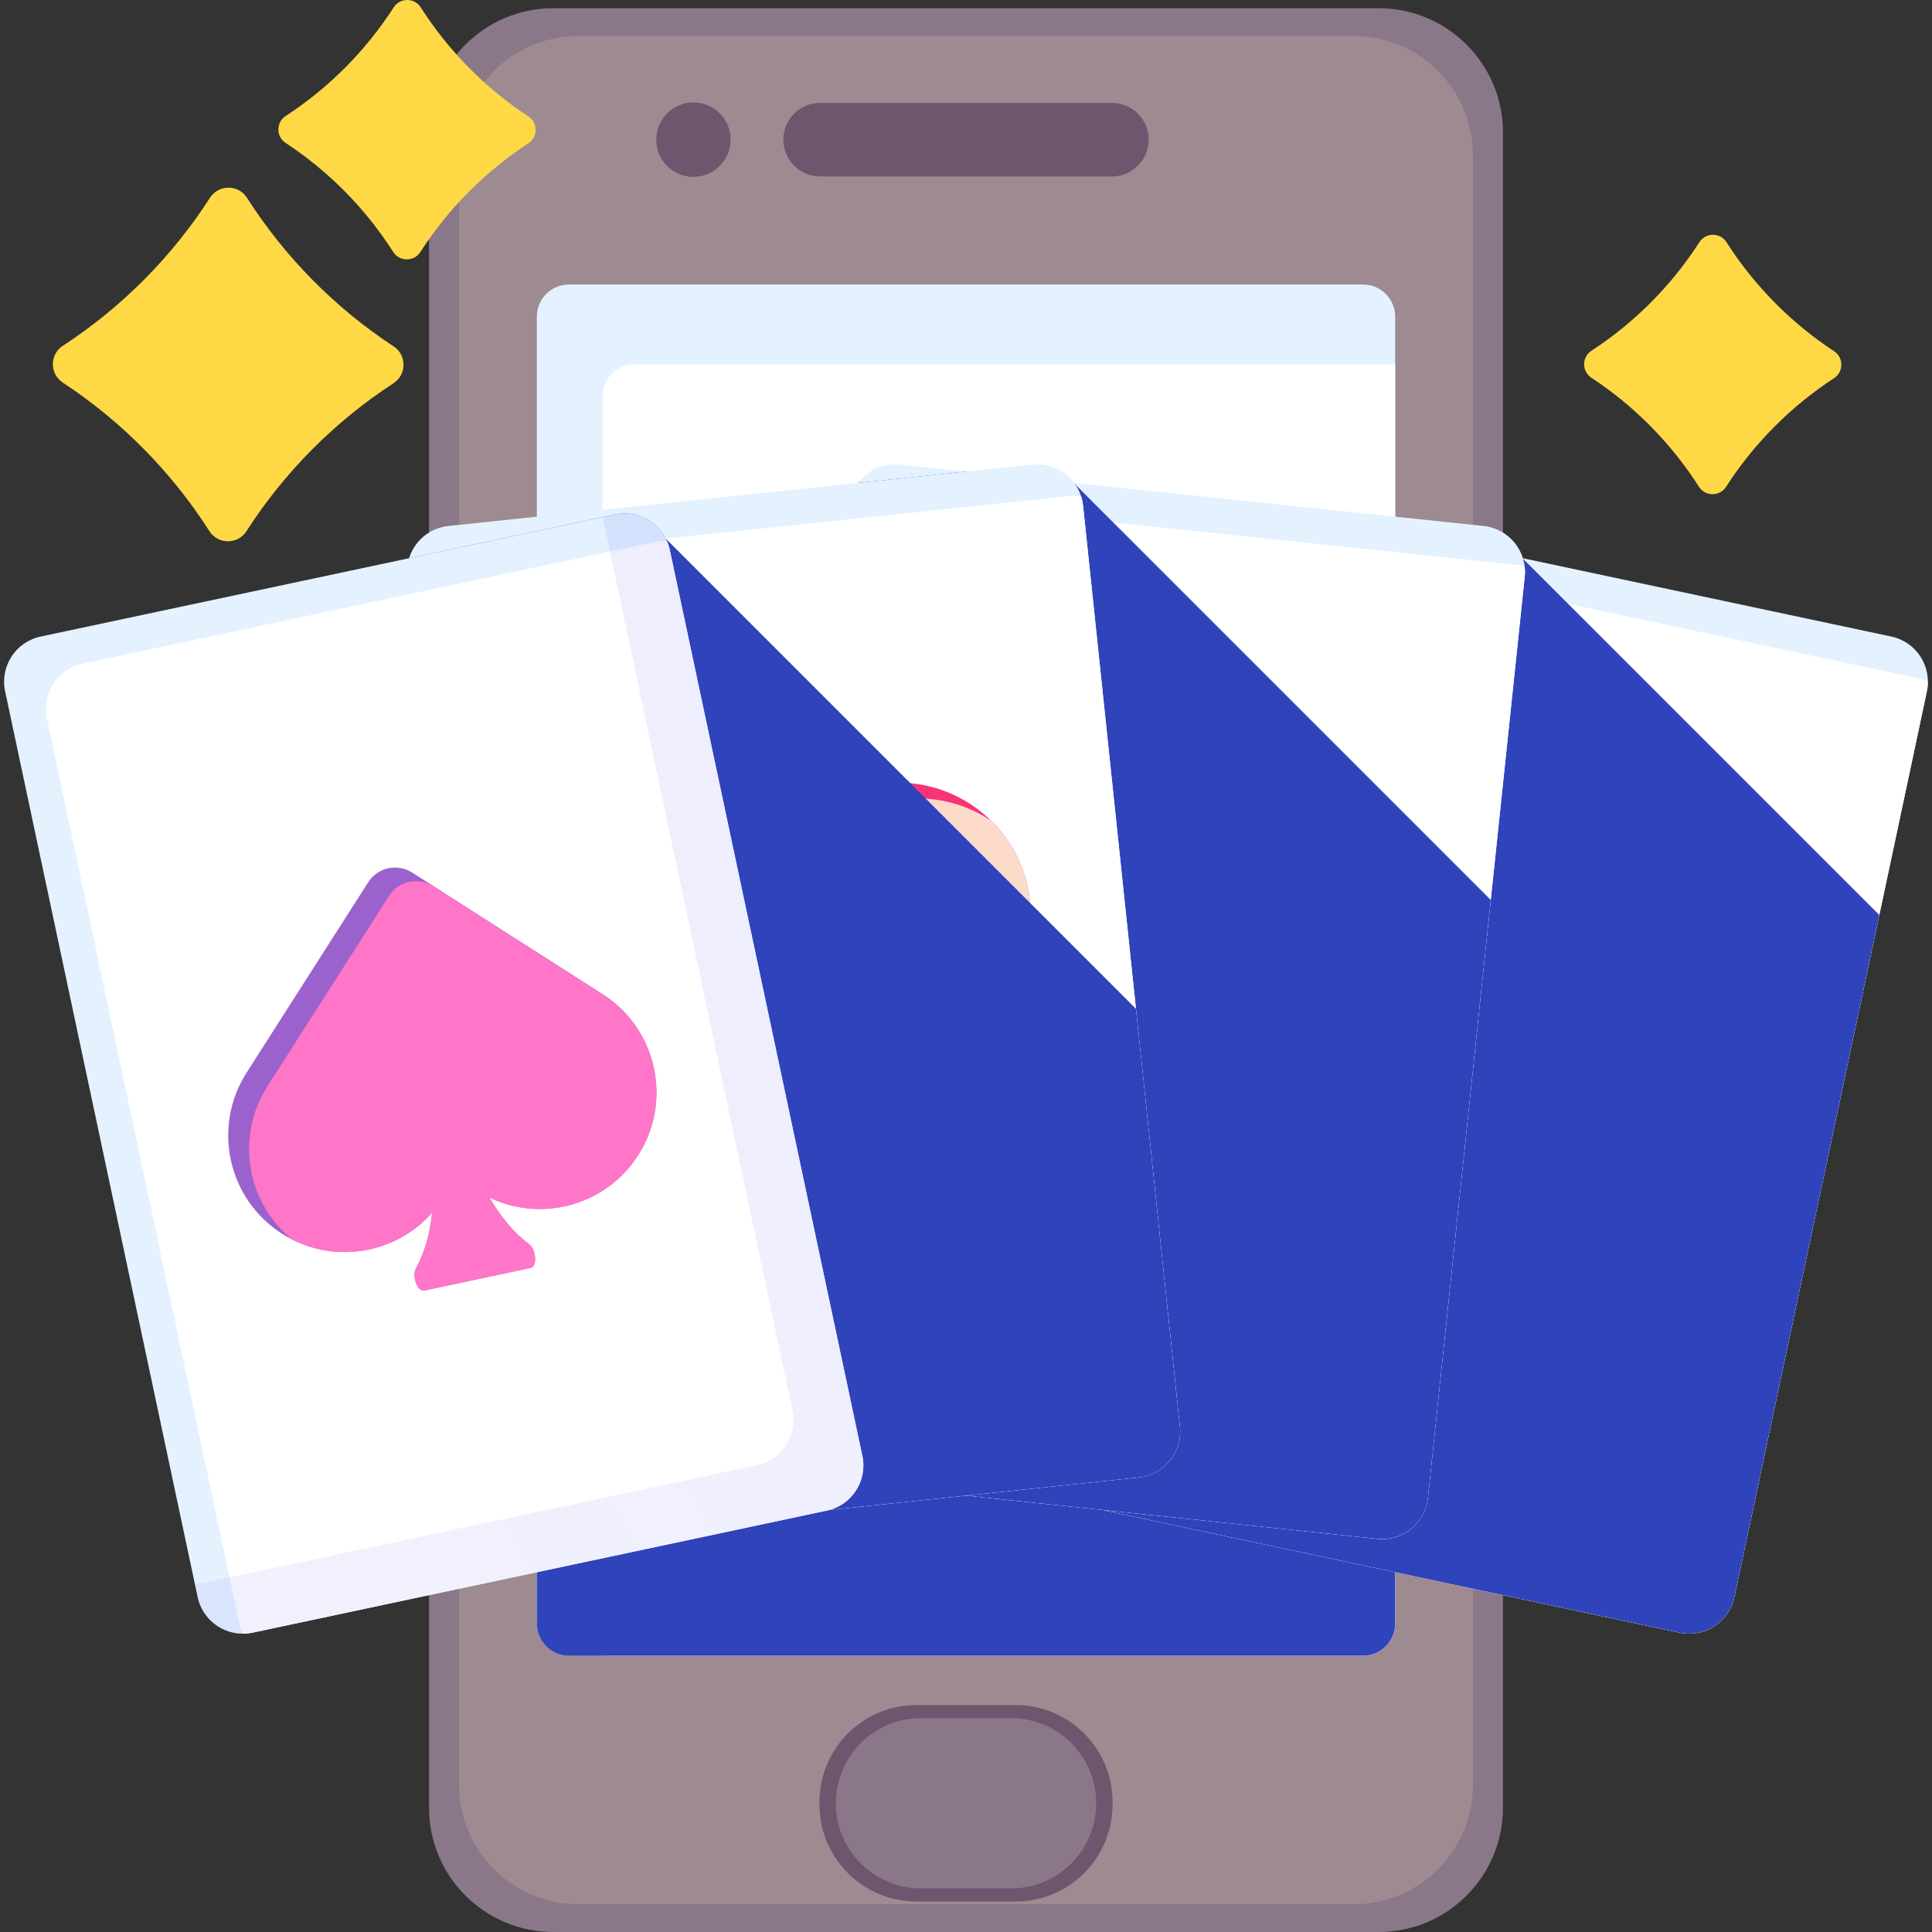 <svg width="80" height="80" viewBox="0 0 80 80" fill="none" xmlns="http://www.w3.org/2000/svg">
<rect x="0" y="0" width="80" height="80" fill="#333333" stroke="none"/>
<g clip-path="url(#clip0_5246_7107)">
<path d="M17.765 74.852V5.488C17.765 2.645 20.069 0.34 22.912 0.34H57.087C59.931 0.34 62.235 2.645 62.235 5.488V74.852C62.235 77.695 59.93 80 57.087 80H22.912C20.069 80 17.765 77.695 17.765 74.852Z" fill="url(#paint0_linear_5246_7107)"/>
<path d="M57.773 69.782H22.228C21.357 69.782 20.651 69.076 20.651 68.205V12.135C20.651 11.265 21.357 10.559 22.228 10.559H57.773C58.643 10.559 59.349 11.265 59.349 12.135V68.205C59.349 69.076 58.643 69.782 57.773 69.782Z" fill="url(#paint1_linear_5246_7107)"/>
<path d="M19.008 73.903V6.437C19.008 3.705 21.223 1.49 23.955 1.49H56.045C58.777 1.49 60.992 3.705 60.992 6.437V73.903C60.992 76.635 58.777 78.85 56.045 78.85H23.955C21.223 78.85 19.008 76.635 19.008 73.903Z" fill="url(#paint2_linear_5246_7107)"/>
<path d="M56.438 68.559H23.561C22.825 68.559 22.229 67.963 22.229 67.226V13.114C22.229 12.378 22.825 11.781 23.561 11.781H56.438C57.174 11.781 57.771 12.378 57.771 13.114V67.227C57.771 67.963 57.175 68.559 56.438 68.559Z" fill="url(#paint3_linear_5246_7107)"/>
<path d="M26.273 15.092C25.537 15.092 24.94 15.689 24.94 16.425V68.56H56.438C57.175 68.56 57.772 67.963 57.772 67.227V15.092H26.273Z" fill="url(#paint4_linear_5246_7107)"/>
<path d="M33.958 4.261H46.042C46.883 4.261 47.564 4.943 47.564 5.784C47.564 6.624 46.883 7.306 46.042 7.306H33.958C33.118 7.306 32.436 6.624 32.436 5.784C32.436 4.943 33.118 4.261 33.958 4.261Z" fill="url(#paint5_linear_5246_7107)"/>
<path d="M28.713 7.324C29.564 7.324 30.254 6.634 30.254 5.783C30.254 4.932 29.564 4.242 28.713 4.242C27.862 4.242 27.172 4.932 27.172 5.783C27.172 6.634 27.862 7.324 28.713 7.324Z" fill="url(#paint6_linear_5246_7107)"/>
<path d="M37.949 70.602H42.051C44.27 70.602 46.069 72.401 46.069 74.62V74.72C46.069 76.939 44.27 78.737 42.051 78.737H37.949C35.73 78.737 33.931 76.939 33.931 74.72V74.62C33.931 72.401 35.73 70.602 37.949 70.602Z" fill="url(#paint7_linear_5246_7107)"/>
<path d="M41.866 78.194H38.134C36.188 78.194 34.61 76.616 34.61 74.67C34.61 72.723 36.188 71.145 38.134 71.145H41.866C43.812 71.145 45.39 72.723 45.39 74.67C45.39 76.616 43.812 78.194 41.866 78.194Z" fill="url(#paint8_linear_5246_7107)"/>
<path d="M22.229 60.08V67.227C22.229 67.963 22.826 68.56 23.562 68.56H56.438C57.175 68.56 57.772 67.963 57.772 67.227V60.08H22.229Z" fill="url(#paint9_linear_5246_7107)"/>
<path d="M69.548 67.606L45.764 62.55C44.731 62.331 44.072 61.316 44.292 60.283L52.265 22.775C52.484 21.742 53.499 21.083 54.532 21.302L78.316 26.358C79.348 26.577 80.007 27.592 79.788 28.625L71.815 66.133C71.596 67.166 70.58 67.825 69.548 67.606Z" fill="url(#paint10_linear_5246_7107)"/>
<path d="M53.489 31.43C53.493 31.41 53.508 31.374 53.533 31.323L56.739 25.53C56.828 25.373 56.98 25.269 57.192 25.218C57.404 25.168 57.636 25.169 57.886 25.223C58.137 25.276 58.349 25.369 58.522 25.501C58.696 25.633 58.791 25.79 58.81 25.971L59.392 32.568C59.394 32.625 59.393 32.664 59.389 32.684C59.351 32.86 59.209 32.989 58.961 33.071C58.714 33.153 58.472 33.169 58.235 33.118C57.944 33.056 57.792 32.922 57.78 32.714L57.704 31.371L55.562 30.916L54.947 32.112C54.851 32.297 54.657 32.358 54.366 32.296C54.129 32.246 53.914 32.133 53.722 31.957C53.529 31.782 53.452 31.607 53.489 31.43ZM56.146 29.766L57.628 30.081L57.465 27.203L56.146 29.766Z" fill="#9B62CD"/>
<path d="M55.656 23.033C54.623 22.814 53.608 23.473 53.389 24.505L45.416 62.014C45.387 62.151 45.374 62.288 45.375 62.422C45.498 62.477 45.627 62.521 45.764 62.55L69.548 67.606C70.581 67.825 71.596 67.166 71.815 66.133L79.788 28.625C79.817 28.488 79.83 28.351 79.829 28.217C79.706 28.162 79.577 28.117 79.44 28.088L55.656 23.033Z" fill="url(#paint11_linear_5246_7107)"/>
<path d="M78.315 26.358L77.8 26.248L69.937 63.241C69.717 64.274 68.702 64.933 67.67 64.713L44.402 59.768L44.292 60.283C44.072 61.316 44.732 62.331 45.764 62.55L69.548 67.606C70.58 67.825 71.595 67.166 71.815 66.133L79.788 28.625C80.007 27.592 79.348 26.577 78.315 26.358Z" fill="url(#paint12_linear_5246_7107)"/>
<path d="M62.825 36.226L56.137 42.533C55.79 42.86 55.682 43.368 55.866 43.808L59.411 52.291C59.719 53.029 60.672 53.232 61.254 52.682L67.942 46.375C68.289 46.048 68.397 45.54 68.213 45.1L64.669 36.618C64.36 35.879 63.408 35.676 62.825 36.226Z" fill="url(#paint13_linear_5246_7107)"/>
<path d="M65.022 37.463C64.766 36.85 63.989 36.612 63.467 37.023C63.44 37.044 63.413 37.067 63.388 37.091L57.164 42.96C56.537 43.551 56.342 44.468 56.674 45.263L59.821 52.794C60.245 53.082 60.842 53.071 61.254 52.682L67.942 46.375C68.289 46.048 68.397 45.54 68.213 45.1L65.022 37.463Z" fill="url(#paint14_linear_5246_7107)"/>
<path d="M63.04 23.111L54.532 21.302C53.499 21.083 52.484 21.742 52.265 22.774L44.292 60.283C44.072 61.316 44.732 62.331 45.764 62.55L69.548 67.606C70.581 67.825 71.595 67.166 71.815 66.133L77.819 37.889L63.04 23.111Z" fill="url(#paint15_linear_5246_7107)"/>
<path d="M57.027 63.718L32.845 61.177C31.795 61.066 31.034 60.126 31.144 59.076L35.152 20.939C35.263 19.889 36.203 19.128 37.253 19.238L61.435 21.78C62.485 21.89 63.246 22.831 63.136 23.881L59.128 62.017C59.017 63.067 58.077 63.829 57.027 63.718Z" fill="url(#paint16_linear_5246_7107)"/>
<path d="M37.275 29.42C37.277 29.399 37.288 29.362 37.307 29.308L39.89 23.212C39.963 23.046 40.102 22.927 40.308 22.855C40.514 22.782 40.744 22.76 40.999 22.786C41.254 22.813 41.474 22.883 41.661 22.997C41.847 23.11 41.959 23.256 41.996 23.434L43.265 29.934C43.273 29.991 43.276 30.029 43.273 30.05C43.255 30.229 43.126 30.372 42.889 30.48C42.652 30.587 42.412 30.628 42.172 30.602C41.876 30.571 41.711 30.453 41.676 30.248L41.461 28.92L39.283 28.691L38.796 29.945C38.72 30.139 38.534 30.22 38.238 30.189C37.997 30.164 37.772 30.074 37.562 29.92C37.352 29.765 37.256 29.599 37.275 29.42ZM39.743 27.487L41.25 27.646L40.788 24.799L39.743 27.487Z" fill="#9B62CD"/>
<path d="M38.552 20.842C37.502 20.732 36.561 21.494 36.451 22.543L32.443 60.68C32.428 60.819 32.43 60.956 32.444 61.09C32.572 61.132 32.706 61.162 32.845 61.177L57.027 63.719C58.077 63.829 59.017 63.067 59.128 62.017L63.136 23.881C63.151 23.742 63.149 23.605 63.134 23.471C63.007 23.429 62.873 23.398 62.734 23.384L38.552 20.842Z" fill="url(#paint17_linear_5246_7107)"/>
<path d="M61.435 21.78L60.911 21.725L56.957 59.337C56.847 60.387 55.907 61.149 54.857 61.038L31.199 58.552L31.144 59.076C31.034 60.126 31.795 61.066 32.845 61.177L57.027 63.718C58.077 63.829 59.017 63.067 59.128 62.017L63.136 23.881C63.246 22.831 62.485 21.89 61.435 21.78Z" fill="url(#paint18_linear_5246_7107)"/>
<path d="M52.114 38.931C52.198 38.65 52.258 38.358 52.29 38.056C52.565 35.44 50.667 33.095 48.05 32.82C45.433 32.545 43.089 34.443 42.814 37.06C42.782 37.362 42.781 37.66 42.805 37.953C40.388 37.941 38.308 39.764 38.05 42.219C37.775 44.836 39.673 47.18 42.29 47.455C43.426 47.574 44.51 47.284 45.396 46.703C45.025 47.622 44.517 48.399 43.948 48.92C43.685 49.162 43.709 49.871 43.982 49.9L48.478 50.372C48.752 50.401 48.923 49.713 48.715 49.421C48.26 48.782 47.898 47.897 47.709 46.899C48.461 47.68 49.48 48.21 50.642 48.333C53.259 48.608 55.603 46.709 55.878 44.093C56.136 41.638 54.48 39.422 52.114 38.931Z" fill="url(#paint19_linear_5246_7107)"/>
<path d="M55.878 44.092C55.602 46.709 53.258 48.608 50.642 48.333C49.48 48.211 48.461 47.68 47.71 46.899C47.899 47.897 48.259 48.783 48.715 49.422C48.923 49.713 48.751 50.401 48.478 50.372L43.982 49.899C43.71 49.871 43.684 49.163 43.948 48.921C44.188 48.7 44.418 48.435 44.629 48.132C44.922 47.718 45.182 47.234 45.396 46.704C44.511 47.284 43.425 47.574 42.289 47.455C42.278 47.454 42.267 47.453 42.255 47.451C40.08 47.207 38.483 45.234 38.696 43.056C38.697 43.044 38.698 43.032 38.7 43.02C38.958 40.566 41.038 38.743 43.454 38.755C43.43 38.463 43.431 38.165 43.463 37.862C43.738 35.246 46.082 33.346 48.7 33.621C48.772 33.629 48.844 33.638 48.915 33.649C50.944 33.955 52.431 35.791 52.309 37.84C52.304 37.911 52.298 37.983 52.291 38.056C52.259 38.358 52.198 38.651 52.114 38.931C52.384 38.988 52.646 39.067 52.894 39.167C53.832 39.535 54.615 40.191 55.145 41.016C55.714 41.896 55.995 42.97 55.878 44.092Z" fill="url(#paint20_linear_5246_7107)"/>
<path d="M32.845 61.177L57.027 63.718C58.077 63.829 59.017 63.067 59.128 62.017L61.729 37.266L44.528 20.065C44.512 20.042 44.495 20.02 44.479 19.998L40 19.527L35.523 19.998C35.323 20.264 35.19 20.585 35.152 20.939L31.144 59.076C31.034 60.126 31.795 61.067 32.845 61.177Z" fill="url(#paint21_linear_5246_7107)"/>
<path d="M47.156 61.177L22.974 63.719C21.924 63.829 20.983 63.067 20.873 62.018L16.864 23.881C16.753 22.831 17.515 21.89 18.565 21.78L42.747 19.238C43.797 19.128 44.737 19.889 44.848 20.939L48.856 59.076C48.967 60.126 48.205 61.066 47.156 61.177Z" fill="url(#paint22_linear_5246_7107)"/>
<path d="M20.704 31.735C20.701 31.714 20.704 31.675 20.712 31.619L21.971 25.119C22.007 24.942 22.119 24.796 22.306 24.682C22.492 24.569 22.712 24.499 22.967 24.472C23.222 24.445 23.452 24.468 23.658 24.54C23.864 24.612 24.003 24.732 24.077 24.898L26.669 30.993C26.689 31.046 26.7 31.083 26.702 31.104C26.721 31.283 26.625 31.45 26.415 31.604C26.205 31.758 25.98 31.848 25.739 31.873C25.443 31.904 25.257 31.823 25.181 31.629L24.694 30.375L22.516 30.605L22.3 31.932C22.266 32.137 22.101 32.255 21.805 32.287C21.564 32.312 21.325 32.271 21.088 32.164C20.85 32.057 20.722 31.913 20.704 31.735ZM22.716 29.331L24.223 29.172L23.179 26.485L22.716 29.331Z" fill="#9B62CD"/>
<path d="M20.169 23.079C19.119 23.189 18.358 24.13 18.468 25.18L22.477 63.316C22.491 63.455 22.522 63.589 22.564 63.717C22.697 63.732 22.834 63.733 22.974 63.719L47.156 61.177C48.206 61.066 48.967 60.126 48.857 59.076L44.848 20.939C44.833 20.8 44.803 20.666 44.761 20.539C44.627 20.524 44.49 20.522 44.351 20.537L20.169 23.079Z" fill="url(#paint23_linear_5246_7107)"/>
<path d="M34.656 49.642L41.432 41.402C43.361 39.055 43.023 35.587 40.676 33.657C38.329 31.728 34.862 32.066 32.932 34.413L32.191 35.315L31.289 34.573C28.942 32.643 25.474 32.981 23.545 35.328C21.615 37.675 21.953 41.142 24.3 43.073L32.54 49.848C33.181 50.376 34.129 50.283 34.656 49.642Z" fill="url(#paint24_radial_5246_7107)"/>
<path d="M25.108 43.727L32.664 49.94C33.298 50.362 34.162 50.243 34.656 49.642L41.432 41.402C43.261 39.177 43.051 35.948 41.026 33.973C38.705 32.433 35.548 32.868 33.74 35.067L32.999 35.969L32.196 35.308L32.191 35.314L31.867 35.048C29.528 33.321 26.221 33.711 24.353 35.982C22.423 38.33 22.761 41.797 25.108 43.727Z" fill="url(#paint25_linear_5246_7107)"/>
<path d="M42.747 19.238L42.223 19.293L46.176 56.906C46.287 57.955 45.525 58.896 44.475 59.006L20.818 61.493L20.873 62.017C20.983 63.067 21.924 63.829 22.974 63.718L47.156 61.177C48.206 61.066 48.967 60.126 48.857 59.076L44.848 20.939C44.737 19.889 43.797 19.128 42.747 19.238Z" fill="url(#paint26_linear_5246_7107)"/>
<path d="M25.468 21.302L16.939 23.115C16.864 23.356 16.836 23.614 16.864 23.881L20.873 62.017C20.983 63.067 21.924 63.829 22.974 63.718L47.156 61.177C48.205 61.066 48.967 60.126 48.856 59.076L47.038 41.773L27.565 22.3C27.18 21.55 26.331 21.119 25.468 21.302Z" fill="url(#paint27_linear_5246_7107)"/>
<path d="M34.236 62.55L10.452 67.606C9.419 67.825 8.404 67.166 8.185 66.134L0.212 28.625C-0.007 27.592 0.652 26.577 1.684 26.358L25.468 21.302C26.501 21.083 27.516 21.742 27.735 22.774L35.708 60.283C35.928 61.316 35.269 62.331 34.236 62.55Z" fill="url(#paint28_linear_5246_7107)"/>
<path d="M4.852 36.034C4.847 36.014 4.846 35.975 4.848 35.918L5.42 29.323C5.438 29.142 5.534 28.985 5.708 28.853C5.881 28.721 6.093 28.628 6.344 28.575C6.594 28.521 6.826 28.52 7.038 28.57C7.25 28.621 7.401 28.725 7.492 28.883L10.707 34.673C10.732 34.724 10.747 34.76 10.751 34.78C10.789 34.956 10.711 35.132 10.518 35.307C10.326 35.483 10.111 35.596 9.874 35.646C9.583 35.708 9.389 35.646 9.293 35.461L8.678 34.266L6.536 34.721L6.461 36.063C6.448 36.272 6.296 36.406 6.005 36.468C5.768 36.518 5.526 36.503 5.279 36.421C5.031 36.339 4.889 36.21 4.852 36.034ZM6.602 33.433L8.084 33.118L6.765 30.555L6.602 33.433Z" fill="#9B62CD"/>
<path d="M3.415 27.482C2.383 27.701 1.724 28.716 1.943 29.749L9.916 67.258C9.945 67.394 9.989 67.524 10.044 67.647C10.179 67.648 10.315 67.635 10.452 67.606L34.236 62.55C35.269 62.331 35.928 61.316 35.708 60.283L27.735 22.775C27.706 22.638 27.662 22.508 27.607 22.385C27.473 22.385 27.336 22.397 27.199 22.426L3.415 27.482Z" fill="url(#paint29_linear_5246_7107)"/>
<path d="M25.468 21.302L24.953 21.412L32.816 58.405C33.035 59.438 32.376 60.453 31.344 60.672L8.075 65.618L8.185 66.133C8.405 67.166 9.42 67.825 10.452 67.606L34.236 62.55C35.269 62.331 35.928 61.316 35.708 60.283L27.735 22.774C27.516 21.742 26.501 21.083 25.468 21.302Z" fill="url(#paint30_linear_5246_7107)"/>
<path d="M24.954 41.169L17.067 36.131C16.454 35.739 15.638 35.919 15.246 36.533L10.209 44.419C8.774 46.665 9.431 49.65 11.678 51.085C13.71 52.383 16.347 51.968 17.893 50.213C17.804 51.102 17.572 51.904 17.224 52.518C17.048 52.83 17.29 53.497 17.559 53.44L21.981 52.499C22.25 52.442 22.2 51.735 21.912 51.522C21.318 51.082 20.735 50.406 20.261 49.583C22.432 50.632 25.093 49.916 26.423 47.834C27.858 45.588 27.2 42.604 24.954 41.169Z" fill="url(#paint31_linear_5246_7107)"/>
<path d="M27.076 44.232C27.331 45.429 27.134 46.722 26.423 47.834C25.093 49.916 22.431 50.632 20.261 49.584C20.498 49.995 20.762 50.369 21.041 50.696C21.321 51.023 21.616 51.301 21.913 51.522C22.2 51.735 22.249 52.442 21.981 52.499L17.559 53.439C17.291 53.496 17.048 52.83 17.224 52.519C17.355 52.289 17.469 52.033 17.566 51.755L17.566 51.753C17.726 51.29 17.837 50.769 17.894 50.212C17.194 51.008 16.269 51.528 15.279 51.738C14.233 51.961 13.112 51.837 12.103 51.327C12.1 51.326 12.098 51.326 12.099 51.325C10.215 49.799 9.74 47.071 11.074 44.981L16.111 37.095C16.503 36.481 17.318 36.3 17.933 36.692L25.178 41.321C26.185 42.045 26.835 43.096 27.076 44.232Z" fill="url(#paint32_linear_5246_7107)"/>
<path d="M16.302 15.863C13.86 17.454 11.777 19.549 10.2 22.001C9.845 22.552 9.026 22.55 8.674 21.998C7.105 19.541 5.03 17.438 2.594 15.838C2.053 15.482 2.055 14.675 2.597 14.322C5.038 12.731 7.121 10.635 8.699 8.184C9.053 7.633 9.872 7.634 10.225 8.187C11.793 10.644 13.869 12.747 16.304 14.347C16.845 14.702 16.843 15.509 16.302 15.863Z" fill="url(#paint33_linear_5246_7107)"/>
<path d="M21.88 5.935C20.089 7.102 18.561 8.639 17.404 10.438C17.144 10.842 16.543 10.841 16.284 10.436C15.134 8.633 13.611 7.091 11.825 5.917C11.428 5.656 11.429 5.064 11.827 4.805C13.618 3.638 15.146 2.101 16.303 0.303C16.563 -0.102 17.163 -0.101 17.422 0.305C18.573 2.107 20.095 3.65 21.882 4.823C22.278 5.084 22.277 5.676 21.88 5.935Z" fill="url(#paint34_linear_5246_7107)"/>
<path d="M75.947 15.657C74.156 16.824 72.628 18.361 71.471 20.16C71.21 20.564 70.61 20.563 70.351 20.158C69.201 18.355 67.678 16.813 65.892 15.639C65.495 15.378 65.496 14.786 65.894 14.527C67.685 13.36 69.213 11.823 70.37 10.025C70.63 9.62 71.23 9.621 71.489 10.027C72.64 11.829 74.162 13.372 75.949 14.546C76.345 14.806 76.344 15.398 75.947 15.657Z" fill="url(#paint35_linear_5246_7107)"/>
</g>
<defs>
<linearGradient id="paint0_linear_5246_7107" x1="2.94" y1="7.792" x2="70.952" y2="67.211" gradientUnits="SpaceOnUse">
<stop stop-color="#8A7889"/>
<stop offset="1" stop-color="#6E566E"/>
</linearGradient>
<linearGradient id="paint1_linear_5246_7107" x1="64.732" y1="57.431" x2="-24.983" y2="-5.183" gradientUnits="SpaceOnUse">
<stop stop-color="#8A7889"/>
<stop offset="1" stop-color="#6E566E"/>
</linearGradient>
<linearGradient id="paint2_linear_5246_7107" x1="30.684" y1="31.51" x2="6.11" y2="8.668" gradientUnits="SpaceOnUse">
<stop stop-color="#8A7889" stop-opacity="0"/>
<stop offset="1" stop-color="#9D8B91"/>
</linearGradient>
<linearGradient id="paint3_linear_5246_7107" x1="11.399" y1="15.183" x2="63.887" y2="61.039" gradientUnits="SpaceOnUse">
<stop stop-color="#E4F2FF"/>
<stop offset="1" stop-color="#B2CBFF"/>
</linearGradient>
<linearGradient id="paint4_linear_5246_7107" x1="50.497" y1="49.104" x2="20.163" y2="24.953" gradientUnits="SpaceOnUse">
<stop stop-color="#E4F2FF" stop-opacity="0"/>
<stop offset="1" stop-color="white"/>
</linearGradient>
<linearGradient id="paint5_linear_5246_7107" x1="40" y1="8.138" x2="40" y2="2.714" gradientUnits="SpaceOnUse">
<stop stop-color="#8A7889"/>
<stop offset="1" stop-color="#6E566E"/>
</linearGradient>
<linearGradient id="paint6_linear_5246_7107" x1="28.713" y1="8.166" x2="28.713" y2="2.676" gradientUnits="SpaceOnUse">
<stop stop-color="#8A7889"/>
<stop offset="1" stop-color="#6E566E"/>
</linearGradient>
<linearGradient id="paint7_linear_5246_7107" x1="42.78" y1="80.881" x2="37.949" y2="70.085" gradientUnits="SpaceOnUse">
<stop stop-color="#8A7889"/>
<stop offset="1" stop-color="#6E566E"/>
</linearGradient>
<linearGradient id="paint8_linear_5246_7107" x1="38.105" y1="68.328" x2="41.037" y2="78.141" gradientUnits="SpaceOnUse">
<stop stop-color="#8A7889"/>
<stop offset="1" stop-color="#6E566E"/>
</linearGradient>
<linearGradient id="paint9_linear_5246_7107" x1="40" y1="66.999" x2="40" y2="61.501" gradientUnits="SpaceOnUse">
<stop stop-color="#3F3CED" stop-opacity="0"/>
<stop offset="0.28" stop-color="#3C3DE4" stop-opacity="0.28"/>
<stop offset="0.731" stop-color="#3541CC" stop-opacity="0.731"/>
<stop offset="1" stop-color="#2F43BB"/>
</linearGradient>
<linearGradient id="paint10_linear_5246_7107" x1="59.477" y1="40.559" x2="89.64" y2="87.019" gradientUnits="SpaceOnUse">
<stop stop-color="#E4F2FF"/>
<stop offset="1" stop-color="#B2CBFF"/>
</linearGradient>
<linearGradient id="paint11_linear_5246_7107" x1="62.729" y1="45.502" x2="40.939" y2="21.634" gradientUnits="SpaceOnUse">
<stop stop-color="white" stop-opacity="0"/>
<stop offset="1" stop-color="white"/>
</linearGradient>
<linearGradient id="paint12_linear_5246_7107" x1="70.635" y1="47.732" x2="128.814" y2="34.31" gradientUnits="SpaceOnUse">
<stop stop-color="#3F3CED" stop-opacity="0"/>
<stop offset="0.28" stop-color="#3C3DE4" stop-opacity="0.28"/>
<stop offset="0.731" stop-color="#3541CC" stop-opacity="0.731"/>
<stop offset="1" stop-color="#2F43BB"/>
</linearGradient>
<linearGradient id="paint13_linear_5246_7107" x1="59.12" y1="41.126" x2="66.195" y2="49.296" gradientUnits="SpaceOnUse">
<stop stop-color="#FF819C"/>
<stop offset="0.27" stop-color="#FF7E9B"/>
<stop offset="0.483" stop-color="#FE7496"/>
<stop offset="0.678" stop-color="#FC638E"/>
<stop offset="0.859" stop-color="#FA4C84"/>
<stop offset="1" stop-color="#F83479"/>
</linearGradient>
<linearGradient id="paint14_linear_5246_7107" x1="61.799" y1="42.728" x2="57.576" y2="25.772" gradientUnits="SpaceOnUse">
<stop stop-color="#FFD9A9" stop-opacity="0"/>
<stop offset="1" stop-color="#FCDBCB"/>
</linearGradient>
<linearGradient id="paint15_linear_5246_7107" x1="68.436" y1="46.566" x2="45.725" y2="40.523" gradientUnits="SpaceOnUse">
<stop stop-color="#3F3CED" stop-opacity="0"/>
<stop offset="0.28" stop-color="#3C3DE4" stop-opacity="0.28"/>
<stop offset="0.731" stop-color="#3541CC" stop-opacity="0.731"/>
<stop offset="1" stop-color="#2F43BB"/>
</linearGradient>
<linearGradient id="paint16_linear_5246_7107" x1="44.244" y1="37.929" x2="79.107" y2="81.018" gradientUnits="SpaceOnUse">
<stop stop-color="#E4F2FF"/>
<stop offset="1" stop-color="#B2CBFF"/>
</linearGradient>
<linearGradient id="paint17_linear_5246_7107" x1="47.996" y1="42.508" x2="23.822" y2="21.028" gradientUnits="SpaceOnUse">
<stop stop-color="white" stop-opacity="0"/>
<stop offset="1" stop-color="white"/>
</linearGradient>
<linearGradient id="paint18_linear_5246_7107" x1="56.097" y1="43.903" x2="112.597" y2="24.478" gradientUnits="SpaceOnUse">
<stop stop-color="#3F3CED" stop-opacity="0"/>
<stop offset="0.28" stop-color="#3C3DE4" stop-opacity="0.28"/>
<stop offset="0.731" stop-color="#3541CC" stop-opacity="0.731"/>
<stop offset="1" stop-color="#2F43BB"/>
</linearGradient>
<linearGradient id="paint19_linear_5246_7107" x1="44.382" y1="39.193" x2="50.066" y2="46.218" gradientUnits="SpaceOnUse">
<stop stop-color="#9B62CD"/>
<stop offset="0.3" stop-color="#985DCB"/>
<stop offset="0.672" stop-color="#8F4EC7"/>
<stop offset="1" stop-color="#833AC1"/>
</linearGradient>
<linearGradient id="paint20_linear_5246_7107" x1="47.605" y1="44.098" x2="39.364" y2="26.608" gradientUnits="SpaceOnUse">
<stop stop-color="#9B62CD" stop-opacity="0"/>
<stop offset="1" stop-color="#FF75C8"/>
</linearGradient>
<linearGradient id="paint21_linear_5246_7107" x1="53.335" y1="41.609" x2="33.005" y2="41.691" gradientUnits="SpaceOnUse">
<stop stop-color="#3F3CED" stop-opacity="0"/>
<stop offset="0.28" stop-color="#3C3DE4" stop-opacity="0.28"/>
<stop offset="0.731" stop-color="#3541CC" stop-opacity="0.731"/>
<stop offset="1" stop-color="#2F43BB"/>
</linearGradient>
<linearGradient id="paint22_linear_5246_7107" x1="29.233" y1="38.581" x2="72.323" y2="73.445" gradientUnits="SpaceOnUse">
<stop stop-color="#E4F2FF"/>
<stop offset="1" stop-color="#B2CBFF"/>
</linearGradient>
<linearGradient id="paint23_linear_5246_7107" x1="33.859" y1="42.276" x2="5.733" y2="26.315" gradientUnits="SpaceOnUse">
<stop stop-color="white" stop-opacity="0"/>
<stop offset="1" stop-color="white"/>
</linearGradient>
<radialGradient id="paint24_radial_5246_7107" cx="0" cy="0" r="1" gradientUnits="SpaceOnUse" gradientTransform="translate(26.914 34.46) rotate(-5.984) scale(16.473)">
<stop stop-color="#FF819C"/>
<stop offset="0.474" stop-color="#FF7F9B"/>
<stop offset="0.645" stop-color="#FE7898"/>
<stop offset="0.766" stop-color="#FD6D93"/>
<stop offset="0.865" stop-color="#FC5C8B"/>
<stop offset="0.948" stop-color="#FA4681"/>
<stop offset="1" stop-color="#F83479"/>
</radialGradient>
<linearGradient id="paint25_linear_5246_7107" x1="33.382" y1="39.599" x2="23.226" y2="21.582" gradientUnits="SpaceOnUse">
<stop stop-color="#FFD9A9" stop-opacity="0"/>
<stop offset="1" stop-color="#FCDBCB"/>
</linearGradient>
<linearGradient id="paint26_linear_5246_7107" x1="42.072" y1="41.949" x2="93.27" y2="11.16" gradientUnits="SpaceOnUse">
<stop stop-color="#3F3CED" stop-opacity="0"/>
<stop offset="0.28" stop-color="#3C3DE4" stop-opacity="0.28"/>
<stop offset="0.731" stop-color="#3541CC" stop-opacity="0.731"/>
<stop offset="1" stop-color="#2F43BB"/>
</linearGradient>
<linearGradient id="paint27_linear_5246_7107" x1="37.516" y1="41.091" x2="23.216" y2="42.805" gradientUnits="SpaceOnUse">
<stop stop-color="#3F3CED" stop-opacity="0"/>
<stop offset="0.28" stop-color="#3C3DE4" stop-opacity="0.28"/>
<stop offset="0.731" stop-color="#3541CC" stop-opacity="0.731"/>
<stop offset="1" stop-color="#2F43BB"/>
</linearGradient>
<linearGradient id="paint28_linear_5246_7107" x1="14.065" y1="41.923" x2="60.524" y2="72.087" gradientUnits="SpaceOnUse">
<stop stop-color="#E4F2FF"/>
<stop offset="1" stop-color="#B2CBFF"/>
</linearGradient>
<linearGradient id="paint29_linear_5246_7107" x1="19.047" y1="45.114" x2="-10.57" y2="32.18" gradientUnits="SpaceOnUse">
<stop stop-color="white" stop-opacity="0"/>
<stop offset="1" stop-color="white"/>
</linearGradient>
<linearGradient id="paint30_linear_5246_7107" x1="27.176" y1="43.934" x2="74.858" y2="7.998" gradientUnits="SpaceOnUse">
<stop stop-color="#3F3CED" stop-opacity="0"/>
<stop offset="0.28" stop-color="#3C3DE4" stop-opacity="0.28"/>
<stop offset="0.731" stop-color="#3541CC" stop-opacity="0.731"/>
<stop offset="1" stop-color="#2F43BB"/>
</linearGradient>
<linearGradient id="paint31_linear_5246_7107" x1="14.309" y1="43.024" x2="22.802" y2="49.593" gradientUnits="SpaceOnUse">
<stop stop-color="#9B62CD"/>
<stop offset="0.3" stop-color="#985DCB"/>
<stop offset="0.672" stop-color="#8F4EC7"/>
<stop offset="1" stop-color="#833AC1"/>
</linearGradient>
<linearGradient id="paint32_linear_5246_7107" x1="19.23" y1="47.132" x2="8.761" y2="31.014" gradientUnits="SpaceOnUse">
<stop stop-color="#9B62CD" stop-opacity="0"/>
<stop offset="1" stop-color="#FF75C8"/>
</linearGradient>
<linearGradient id="paint33_linear_5246_7107" x1="7.08" y1="11.926" x2="14.761" y2="22.21" gradientUnits="SpaceOnUse">
<stop stop-color="#FFD945"/>
<stop offset="0.304" stop-color="#FFCD3E"/>
<stop offset="0.856" stop-color="#FFAD2B"/>
<stop offset="1" stop-color="#FFA325"/>
</linearGradient>
<linearGradient id="paint34_linear_5246_7107" x1="15.116" y1="3.05" x2="20.751" y2="10.594" gradientUnits="SpaceOnUse">
<stop stop-color="#FFD945"/>
<stop offset="0.304" stop-color="#FFCD3E"/>
<stop offset="0.856" stop-color="#FFAD2B"/>
<stop offset="1" stop-color="#FFA325"/>
</linearGradient>
<linearGradient id="paint35_linear_5246_7107" x1="69.181" y1="12.783" x2="74.816" y2="20.327" gradientUnits="SpaceOnUse">
<stop stop-color="#FFD945"/>
<stop offset="0.304" stop-color="#FFCD3E"/>
<stop offset="0.856" stop-color="#FFAD2B"/>
<stop offset="1" stop-color="#FFA325"/>
</linearGradient>
<clipPath id="clip0_5246_7107">
<rect width="80" height="80" fill="white"/>
</clipPath>
</defs>
</svg>
